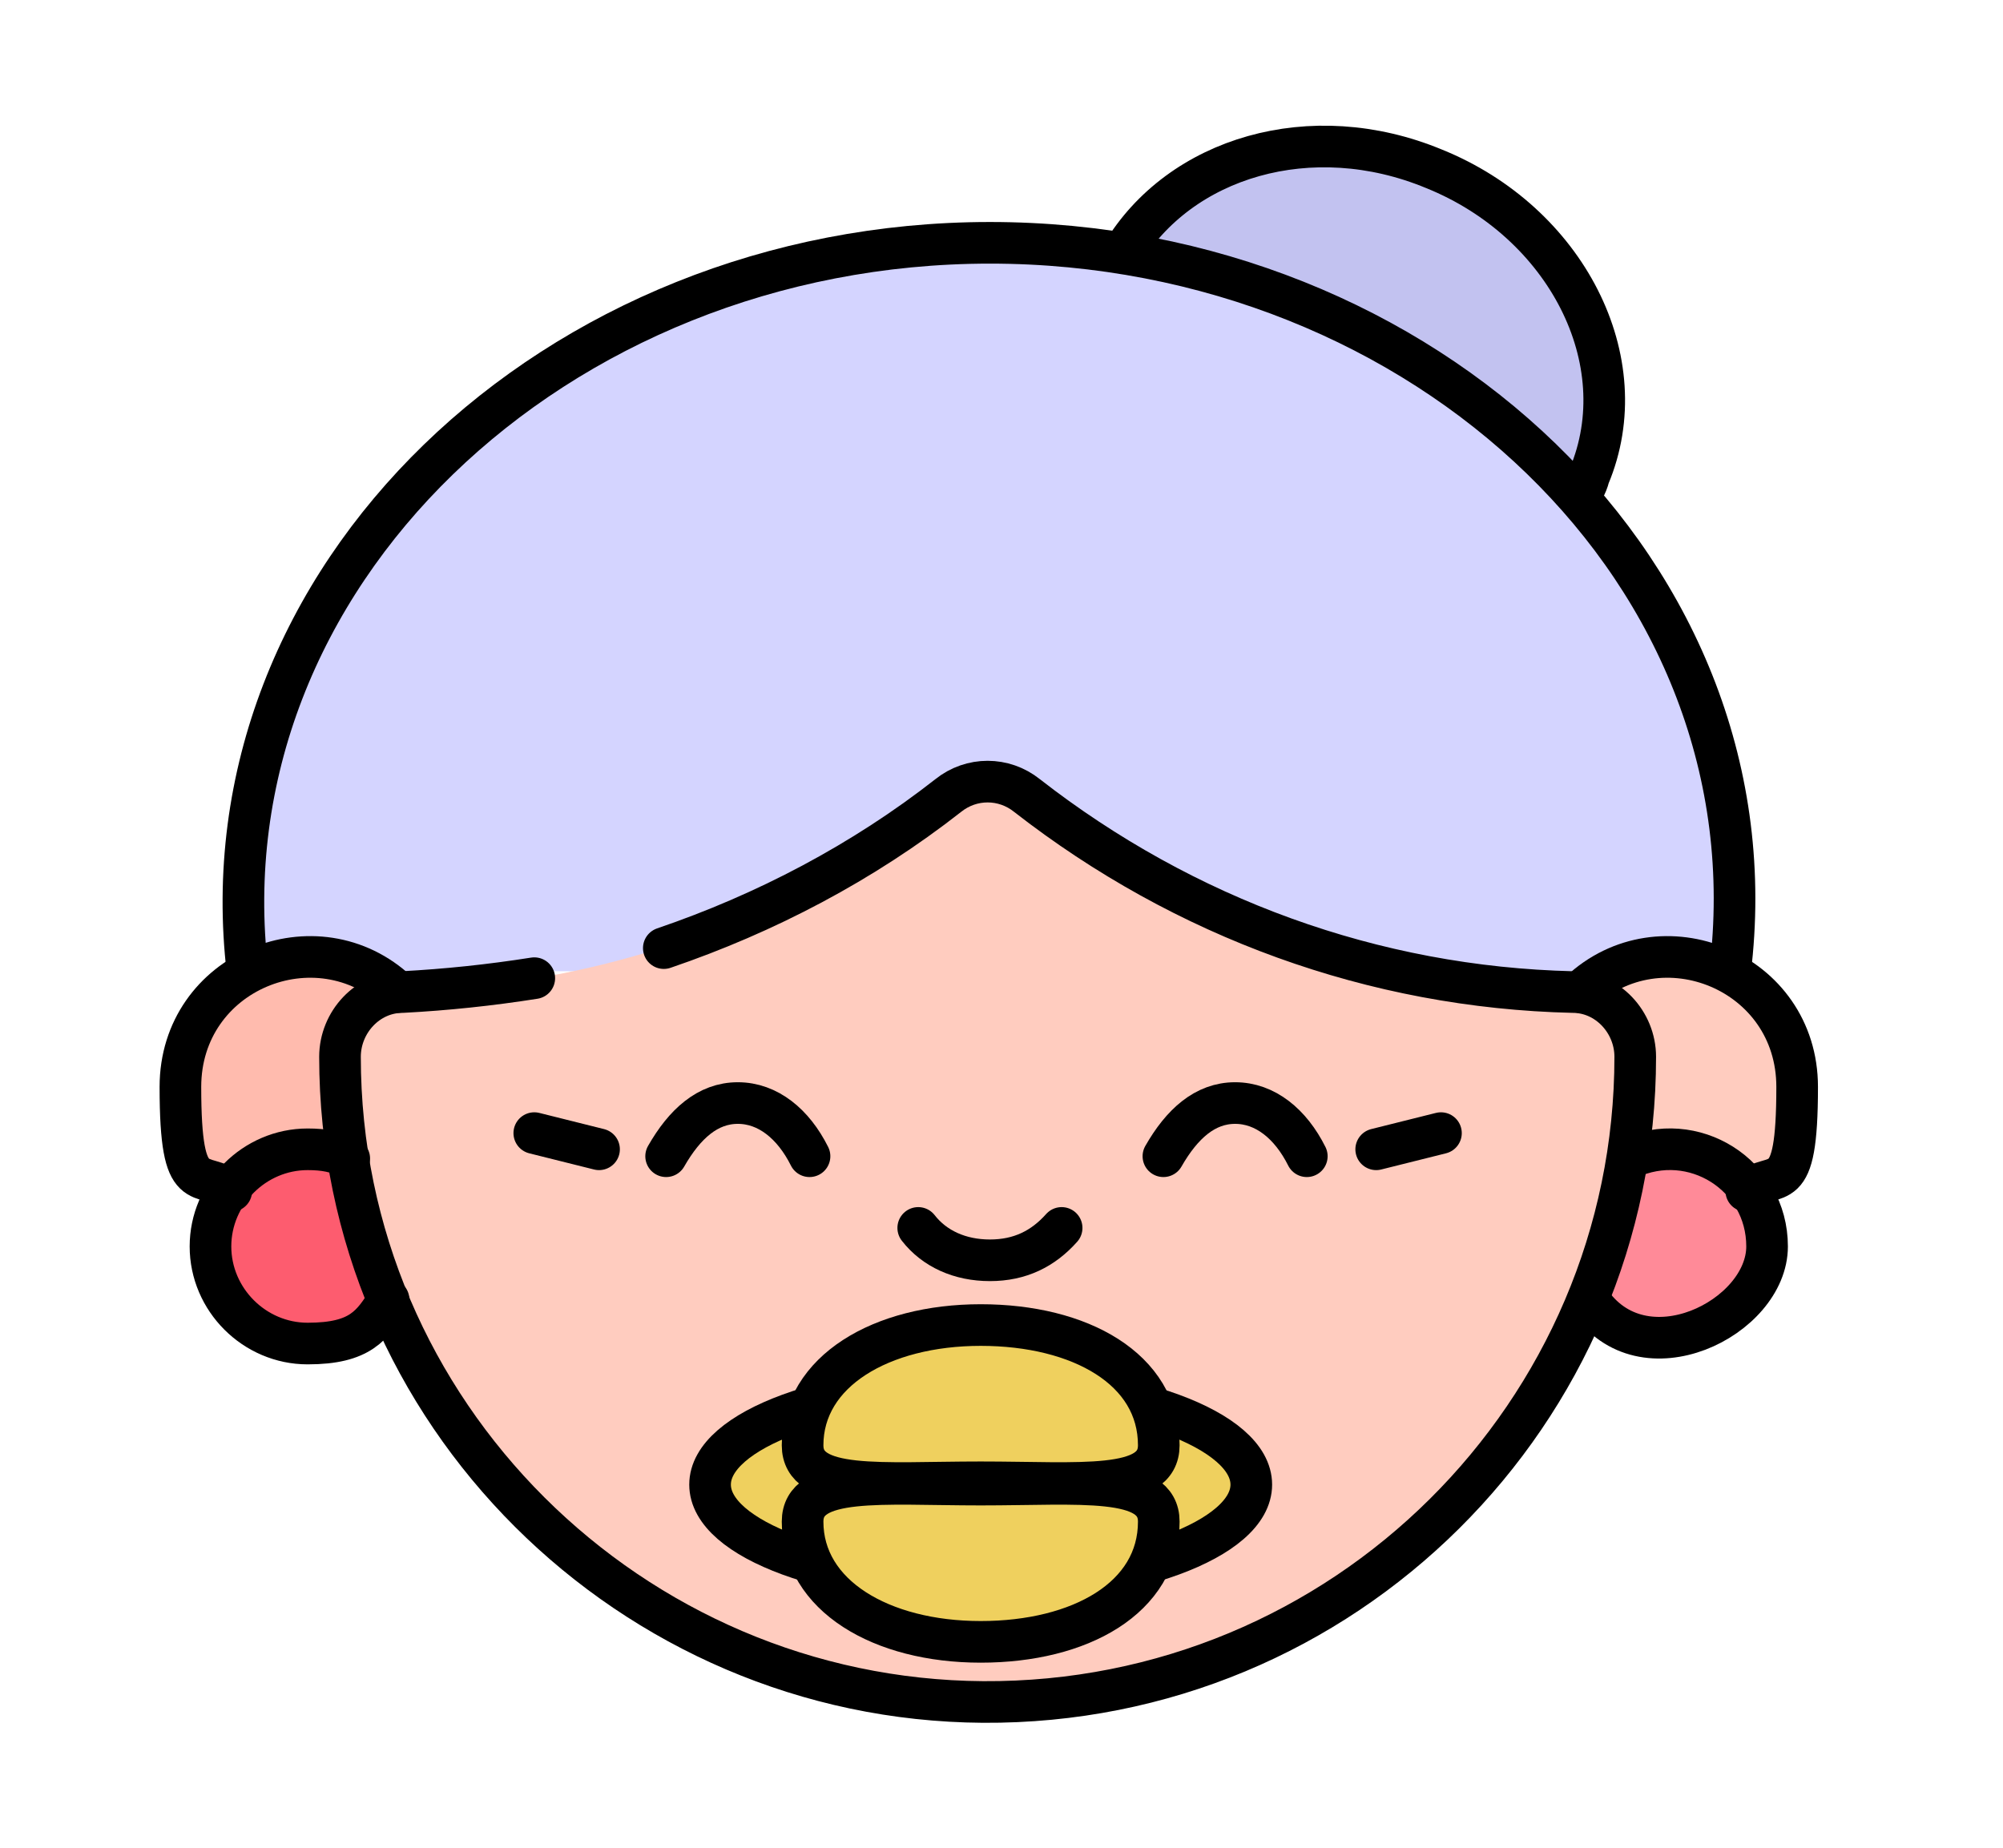 <?xml version="1.0" encoding="UTF-8"?>
<svg xmlns="http://www.w3.org/2000/svg" version="1.1" viewBox="0 0 86.6 79.9">
  <defs>
    <style>
      .cls-1 {
        fill: #ff8a98;
      }

      .cls-2 {
        fill: #ffbbae;
      }

      .cls-3 {
        fill: #d4d4ff;
      }

      .cls-3, .cls-4, .cls-5, .cls-6 {
        stroke: #000;
        stroke-linecap: round;
        stroke-linejoin: round;
        stroke-width: 1.8px;
      }

      .cls-4 {
        fill: none;
      }

      .cls-5, .cls-6 {
        fill: #efd05e;
      }

      .cls-7 {
        fill: #c2c2f0;
      }

      .cls-8 {
        fill: #fd5c6f;
      }

      .cls-9 {
        fill: #ffccbf;
      }

      .cls-6 {
        fill-rule: evenodd;
      }
    </style>
  </defs>
  <!-- Generator: Adobe Illustrator 28.7.1, SVG Export Plug-In . SVG Version: 1.2.0 Build 142)  -->
  <g>
    <g id="_レイヤー_1" data-name="レイヤー_1">
      <g>
        <path class="cls-7" d="M48.5,11c2.5-4.2,8.2-5.9,13.5-3.7,6.2,2.5,9.2,9.1,6.2,14.3-8.4,3.3-17.8-1.3-19.7-10.6Z"/>
        <path class="cls-4" d="M48.5,11c2.5-4.2,8.2-5.9,13.5-3.7,5.7,2.3,8.8,8.3,6.7,13.3-.1.4-.3.7-.5,1"/>
        <path class="cls-3" d="M74.8,42c2.1-17.1-13.2-31.5-32-31.5S8.7,25,10.7,42"/>
        <path class="cls-9" d="M68.3,42.9c3.5-3.3,9.4-.9,9.4,4.1s-.9,3.5-2.2,4.5c-2.2,1-4.7.7-6.4-.8-2.1-1.8-2.5-5.2-.8-7.8Z"/>
        <path class="cls-2" d="M17.2,42.9c-3.5-3.3-9.4-.9-9.4,4.1s.9,3.5,2.2,4.5c2.2,1.3,4.9,1.2,6.6-.2,2.3-1.8,2.7-5.6.6-8.3Z"/>
        <path class="cls-1" d="M70.4,50.1c2.8-1.3,6,.7,6,3.8s-5.4,5.8-7.7,2.3c-2.2-.8-3-3.2-2.2-4.7.6-1.2,2.3-1.9,3.9-1.4Z"/>
        <path class="cls-8" d="M15.1,50.1c-2.8-1.3-6,.7-6,3.8s1.9,4.2,4.2,4.2,2.8-.8,3.5-1.9c2-.4,3.4-1.9,3.3-3.2,0-1.6-2.2-3.5-5.1-2.9Z"/>
        <path class="cls-9" d="M68,42.9c-8.6-.2-16.8-3.2-23.6-8.5-1-.8-2.4-.8-3.4,0-5.2,4.1-11.3,6.8-17.8,7.9h0c-1.9.3-3.8.5-5.8.6-1.5,0-2.7,1.3-2.7,2.8,0,14,10.4,25.5,23.7,27.6,0,0,0,0,0,0,17,2.7,32.3-10.6,32.3-27.6,0-1.5-1.2-2.8-2.7-2.8Z"/>
        <path class="cls-4" d="M23.1,42.3c-1.9.3-3.8.5-5.7.6-1.5,0-2.7,1.3-2.7,2.8,0,15.4,12.6,27.8,27.8,27.9,15.6.1,28.2-12.5,28.2-27.9,0-1.5-1.2-2.8-2.7-2.8-8.6-.2-16.8-3.2-23.6-8.5-1-.8-2.4-.8-3.4,0-3.7,2.9-7.9,5.1-12.3,6.6"/>
        <path class="cls-4" d="M68.3,42.9c3.5-3.3,9.4-.9,9.4,4.1s-.9,3.5-2.2,4.5"/>
        <path class="cls-4" d="M17.2,42.9c-3.5-3.3-9.4-.9-9.4,4.1s.9,3.5,2.2,4.5"/>
        <path class="cls-4" d="M39.7,53.1c.7.9,1.8,1.4,3.1,1.4s2.3-.5,3.1-1.4"/>
        <path class="cls-4" d="M35,50c-.7-1.4-1.8-2.3-3.1-2.3s-2.3.9-3.1,2.3"/>
        <path class="cls-4" d="M56.5,50c-.7-1.4-1.8-2.3-3.1-2.3s-2.3.9-3.1,2.3"/>
        <path class="cls-4" d="M70.4,50.1c2.8-1.3,6,.7,6,3.8s-5.4,5.8-7.7,2.3"/>
        <path class="cls-4" d="M15.1,50.1c-.5-.3-1.1-.4-1.8-.4-2.3,0-4.2,1.9-4.2,4.2s1.9,4.2,4.2,4.2,2.8-.8,3.5-1.9"/>
        <line class="cls-4" x1="25.9" y1="49.7" x2="23.1" y2="49"/>
        <line class="cls-4" x1="59.5" y1="49.7" x2="62.3" y2="49"/>
        <ellipse class="cls-5" cx="42.4" cy="64.2" rx="11.7" ry="4.3"/>
        <path class="cls-6" d="M50.1,62.5c0,2-3.4,1.6-7.7,1.6s-7.7.4-7.7-1.6c0-3.2,3.4-5.2,7.7-5.2s7.7,1.9,7.7,5.2Z"/>
        <path class="cls-6" d="M50.1,65.8c0-2-3.4-1.6-7.7-1.6s-7.7-.4-7.7,1.6c0,3.2,3.4,5.2,7.7,5.2s7.7-1.9,7.7-5.2Z"/>
      </g>
    </g>
  </g>
</svg>